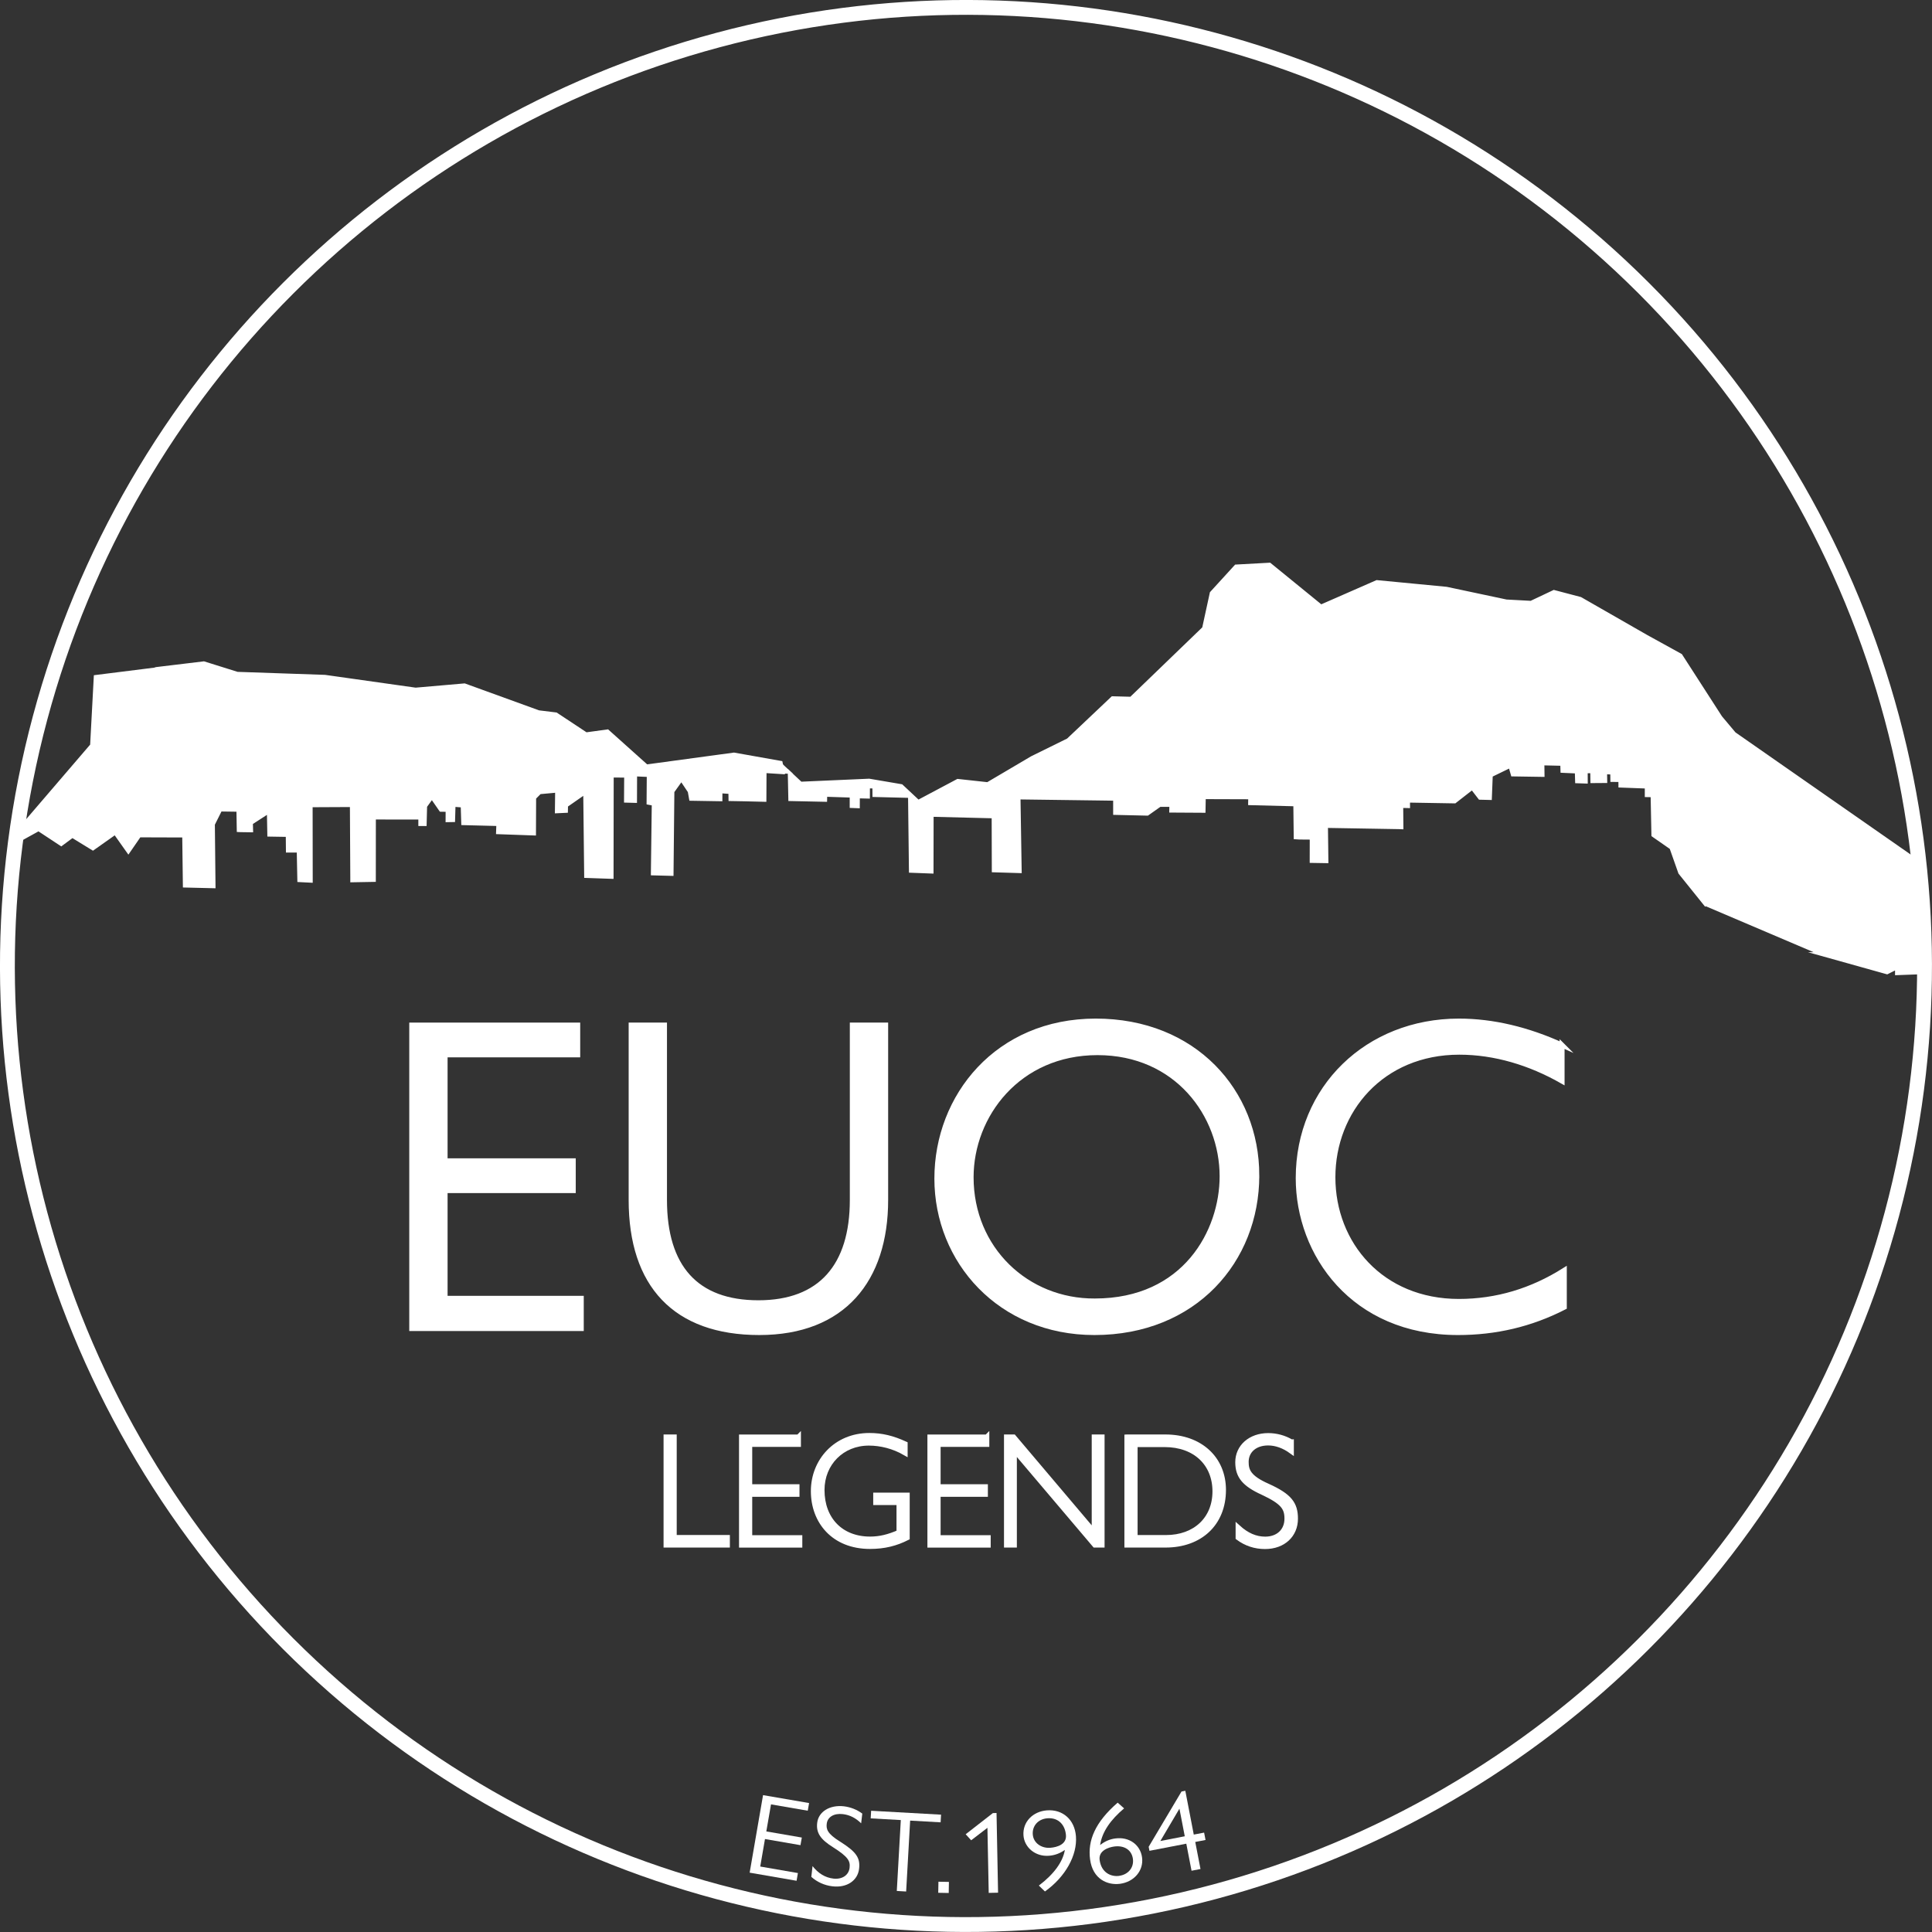<?xml version="1.0" encoding="UTF-8"?>
<svg id="Layer_1" data-name="Layer 1" xmlns="http://www.w3.org/2000/svg" viewBox="0 0 390.73 390.73">
  <rect x="0" y="0" width="390.73" height="390.73" fill="#333333" stroke="none"/>
  <defs>
    <style>
      .cls-1 {
        stroke-width: .75px;
      }

      .cls-1, .cls-2, .cls-3 {
        stroke: #fff;
        stroke-miterlimit: 10;
      }

      .cls-1, .cls-4, .cls-3 {
        fill: #fff;
      }

      .cls-2 {
        fill: none;
        stroke-width: 3px;
      }

      .cls-4 {
        stroke-width: 0px;
      }
    </style>
  </defs>
  <g>
    <polygon class="cls-1" points="159.81 161.63 166.9 161.78 166.92 160.76 172.22 160.93 172.22 163.03 173.51 163.08 173.52 161.08 175.55 161.13 175.56 159.06 176.81 159.09 176.82 160.81 184.02 160.99 184.2 176.13 188.42 176.29 188.44 164.81 200.93 165.12 200.96 176.04 206.25 176.2 206.01 161.3 222.63 161.52 225.5 161.56 225.5 164.43 232.04 164.58 234.56 162.8 236.87 162.8 236.85 163.96 243.43 164 243.48 161.24 252.82 161.27 252.8 162.46 261.94 162.69 262.02 169.36 262.78 169.41 265.26 169.43 265.25 174.14 268.28 174.19 268.19 167.06 282.91 167.31 283.45 167.33 283.41 163.02 283.45 163.02 284.79 163.05 284.78 161.94 294.2 162.1 297.74 159.34 299.3 161.36 301.34 161.41 301.52 156.81 305.43 154.91 305.93 156.65 306.13 156.65 311.99 156.74 311.96 154.41 313.76 154.45 315.93 154.5 315.97 155.92 318.87 156.05 318.93 158.03 320.73 158.09 320.72 156.01 321.99 156 322.02 158 324.67 157.98 324.64 156.21 326.04 156.26 326.06 157.76 326.1 157.76 327.68 157.78 327.68 157.8 327.69 158.9 333.02 159.1 333.02 160.83 334.2 160.85 334.36 168.9 338.01 171.44 339.79 176.49 345.14 183.14 344.93 182.85 368.64 192.95 368.38 192.95 381.64 196.66 383.63 195.66 383.63 196.84 389.1 196.64 388.3 174.59 350.73 148.4 347.95 145.09 339.88 132.57 332.88 128.71 319.6 121.1 314.27 119.7 309.64 121.89 304.64 121.62 292.53 119.05 278.46 117.7 267.16 122.65 256.76 114.18 249.97 114.55 245.04 119.95 243.49 127.07 228.75 141.29 225 141.19 216.03 149.68 208.74 153.27 199.75 158.57 193.7 157.91 185.7 162.16 182.29 158.97 175.78 157.86 161.93 158.47 159.7 156.38 159.81 161.63"/>
    <polygon class="cls-1" points="158.34 155.11 158.45 156.07 159.4 156.1 158.34 155.11"/>
  </g>
  <g>
    <path class="cls-3" d="M116.84,207.31v6.03h-26.82v21.42h25.92v6.03h-25.92v21.78h27.54v6.12h-34.29v-61.38h33.57Z"/>
    <path class="cls-3" d="M134.39,207.31v35.37c0,13.59,6.39,20.79,18.99,20.79s18.99-7.47,18.99-20.79v-35.37h6.75v35.37c0,16.11-8.55,26.82-25.56,26.82s-25.92-9.63-25.92-26.82v-35.37h6.75Z"/>
    <path class="cls-3" d="M254.18,237.73c0,17.19-12.6,31.77-32.85,31.77-19.08,0-31.86-14.49-31.86-31.14s12.24-31.86,32.13-31.86,32.58,14.22,32.58,31.23ZM196.4,238.09c0,14.49,11.25,25.11,25.02,25.02,18.27,0,25.74-14.13,25.74-25.2,0-12.42-9.18-25.02-25.2-25.02s-25.56,12.69-25.56,25.2Z"/>
    <path class="cls-3" d="M315.92,211.36v7.29c-6.48-3.69-13.59-5.85-20.79-5.85-15.66,0-25.56,11.79-25.56,25.29s9.81,25.11,25.47,25.11c7.65,0,14.76-2.16,21.33-6.3v7.47c-6.84,3.51-13.95,5.13-21.51,5.13-21.24,0-32.31-15.93-32.31-31.23,0-18.27,14.04-31.77,32.49-31.77,6.93,0,13.95,1.71,20.88,4.86Z"/>
  </g>
  <circle class="cls-2" cx="195.36" cy="195.36" r="193.86" transform="translate(-80.92 195.36) rotate(-45)"/>
  <g>
    <path class="cls-3" d="M136.36,290.61v20.33h10.75v1.54h-12.41v-21.87h1.67Z"/>
    <path class="cls-3" d="M161.48,290.61v1.51h-9.85v8.56h9.56v1.54h-9.56v8.76h10.13v1.51h-11.8v-21.87h11.51Z"/>
    <path class="cls-3" d="M183.06,293.85c-2.34-1.35-4.91-1.99-7.35-1.99-5.42,0-9.46,4.07-9.46,9.49,0,5.93,3.82,9.91,9.72,9.91,1.99,0,3.75-.45,5.84-1.35v-6.03h-4.71v-1.51h6.38v8.63c-2.28,1.15-4.59,1.76-7.54,1.76-7.38,0-11.45-5.1-11.45-11.19s4.55-11.26,11.32-11.26c2.53,0,4.72.54,7.25,1.7v1.83Z"/>
    <path class="cls-3" d="M199.58,290.61v1.51h-9.85v8.56h9.56v1.54h-9.56v8.76h10.13v1.51h-11.8v-21.87h11.51Z"/>
    <path class="cls-3" d="M205,290.61l16.29,19.24v-19.24h1.6v21.87h-1.48l-16.26-19.18v19.18h-1.6v-21.87h1.44Z"/>
    <path class="cls-3" d="M227.91,290.61h7.79c7.02,0,11.74,4.39,11.74,10.71,0,6.83-4.75,11.16-11.71,11.16h-7.83v-21.87ZM235.8,310.95c5.93,0,9.91-3.75,9.91-9.33s-3.95-9.46-10.17-9.46h-5.97v18.79h6.22Z"/>
    <path class="cls-3" d="M261.17,291.61v1.89c-1.51-1.09-3.11-1.67-4.71-1.67-2.66,0-4.43,1.57-4.43,3.82,0,1.73.45,3.18,4.39,4.91,4.39,1.99,5.58,3.59,5.58,6.58,0,3.3-2.47,5.64-6.16,5.64-2.02,0-3.85-.61-5.45-1.8v-2.08c1.73,1.57,3.5,2.37,5.49,2.37,2.57,0,4.39-1.6,4.39-4.14,0-2.18-.8-3.37-4.91-5.29-3.66-1.67-5.04-3.27-5.04-6.12,0-3.11,2.57-5.39,6.16-5.39,1.6,0,3.24.42,4.68,1.28Z"/>
  </g>
  <g>
    <path class="cls-4" d="M163.63,364.66l-.27,1.54-7.43-1.28-.95,5.47,7.18,1.24-.27,1.54-7.18-1.24-.96,5.56,7.62,1.32-.27,1.56-9.49-1.64,2.71-15.68,9.29,1.6Z"/>
    <path class="cls-4" d="M174.39,366.78l-.23,1.97c-1.07-1.06-2.3-1.7-3.7-1.86-1.81-.21-3.1.58-3.26,1.95-.12,1.04.05,1.98,2.73,3.63,3.34,2.1,4.07,3.34,3.81,5.49-.27,2.34-2.44,3.88-5.38,3.53-1.63-.19-3.08-.85-4.28-1.91l.25-2.18c1.13,1.45,2.55,2.34,4.21,2.53,1.73.2,3.1-.65,3.28-2.18.16-1.34-.23-2.19-3.36-4.17-2.54-1.59-3.43-2.91-3.19-4.93.26-2.25,2.54-3.67,5.4-3.34,1.33.16,2.62.66,3.7,1.46Z"/>
    <path class="cls-4" d="M190.32,367.01l-.09,1.54-6.16-.35-.81,14.34-1.89-.11.81-14.34-6.09-.34.09-1.54,14.14.79Z"/>
    <path class="cls-4" d="M191.91,380.6l-.04,2.24-2.12-.04.04-2.24,2.12.04Z"/>
    <path class="cls-4" d="M201.54,366.66l.31,16.12-1.89.04-.26-13.16-3.29,2.52-1.11-1.22,5.5-4.28.73-.02Z"/>
    <path class="cls-4" d="M210.1,381.34c3.09-2.34,4.86-4.82,5.26-7.21-.96.68-2.02,1.09-3.21,1.18-2.8.22-4.98-1.72-5.16-4.09-.21-2.77,1.91-4.87,4.73-5.09,3.23-.25,5.63,1.9,5.88,5.25.29,3.81-2.11,8.19-6.27,11.15l-1.23-1.19ZM212.4,373.7c1.46-.11,3.32-.72,3.18-2.54-.16-2.09-1.52-3.6-3.74-3.43-1.94.15-3.1,1.59-2.97,3.27.13,1.74,1.76,2.83,3.53,2.7Z"/>
    <path class="cls-4" d="M227.34,365.73c-2.66,2.24-4.45,4.69-4.85,7.41.99-.77,1.98-1.19,3.09-1.33,2.73-.37,5.04,1.23,5.39,3.84.36,2.68-1.63,4.95-4.44,5.33-2.53.34-5.54-.93-6.07-4.93-.51-3.77.98-7.5,5.58-11.48l1.31,1.17ZM226.34,379.37c1.8-.24,3.02-1.63,2.78-3.43-.25-1.83-1.78-2.77-3.78-2.5-1.08.15-3.21.79-2.95,2.73.35,2.57,2.3,3.43,3.95,3.21Z"/>
    <path class="cls-4" d="M232.3,373.51l6.65-11.19.77-.15,1.71,8.86,2.09-.4.29,1.49-2.08.4,1.06,5.47-1.81.35-1.06-5.47-7.45,1.44-.16-.8ZM239.61,371.38l-1.08-5.59-3.86,6.54,4.94-.96Z"/>
  </g>
  <polygon class="cls-1" points="148.44 152.58 130.76 154.98 122.86 147.9 118.53 148.49 112.44 144.46 108.93 144.03 93.94 138.59 84.05 139.45 65.72 136.86 47.99 136.25 41.22 134.13 34.82 134.9 35.05 134.92 19.34 136.89 18.6 150.74 3.27 168.61 3.26 170.2 7.8 167.7 12.38 170.72 14.63 169.05 18.79 171.6 23.29 168.42 25.96 172.19 28.18 168.97 37.23 169 37.36 179.12 43.21 179.26 43.08 166.7 44.56 163.74 48.19 163.79 48.26 167.9 48.67 167.92 50.81 167.95 50.77 166.44 54.35 164.12 54.44 168.82 58.17 168.88 58.2 172.05 60.39 172.05 60.51 178.02 62.87 178.14 62.85 162.88 71.14 162.84 71.22 177.51 71.22 178.06 75.63 177.98 75.64 165.36 84.98 165.37 84.98 166.68 85.91 166.68 86 163.04 87.35 161.18 89.16 163.79 90.5 163.81 90.49 165.9 91.66 165.88 91.75 162.79 93.55 162.93 93.66 166.5 100.76 166.68 100.7 168.33 108.02 168.59 108.05 161.35 109.15 160.24 112.65 159.92 112.6 164.1 114.48 164.01 114.5 162.91 118.33 160.24 118.52 177.18 123.71 177.36 123.74 156.87 126.61 156.89 126.58 161.95 128.45 162 128.47 156.64 131.18 156.76 131.14 162.37 132.19 162.57 132.01 176.66 135.84 176.76 136.01 160.07 137.8 157.56 139.47 160.05 139.74 161.57 145.72 161.67 145.73 160.06 147.69 160.19 147.71 161.63 150.54 161.68 154.62 161.78 154.65 155.96 158.29 156.19 157.9 154.26 148.44 152.58"/>
</svg>